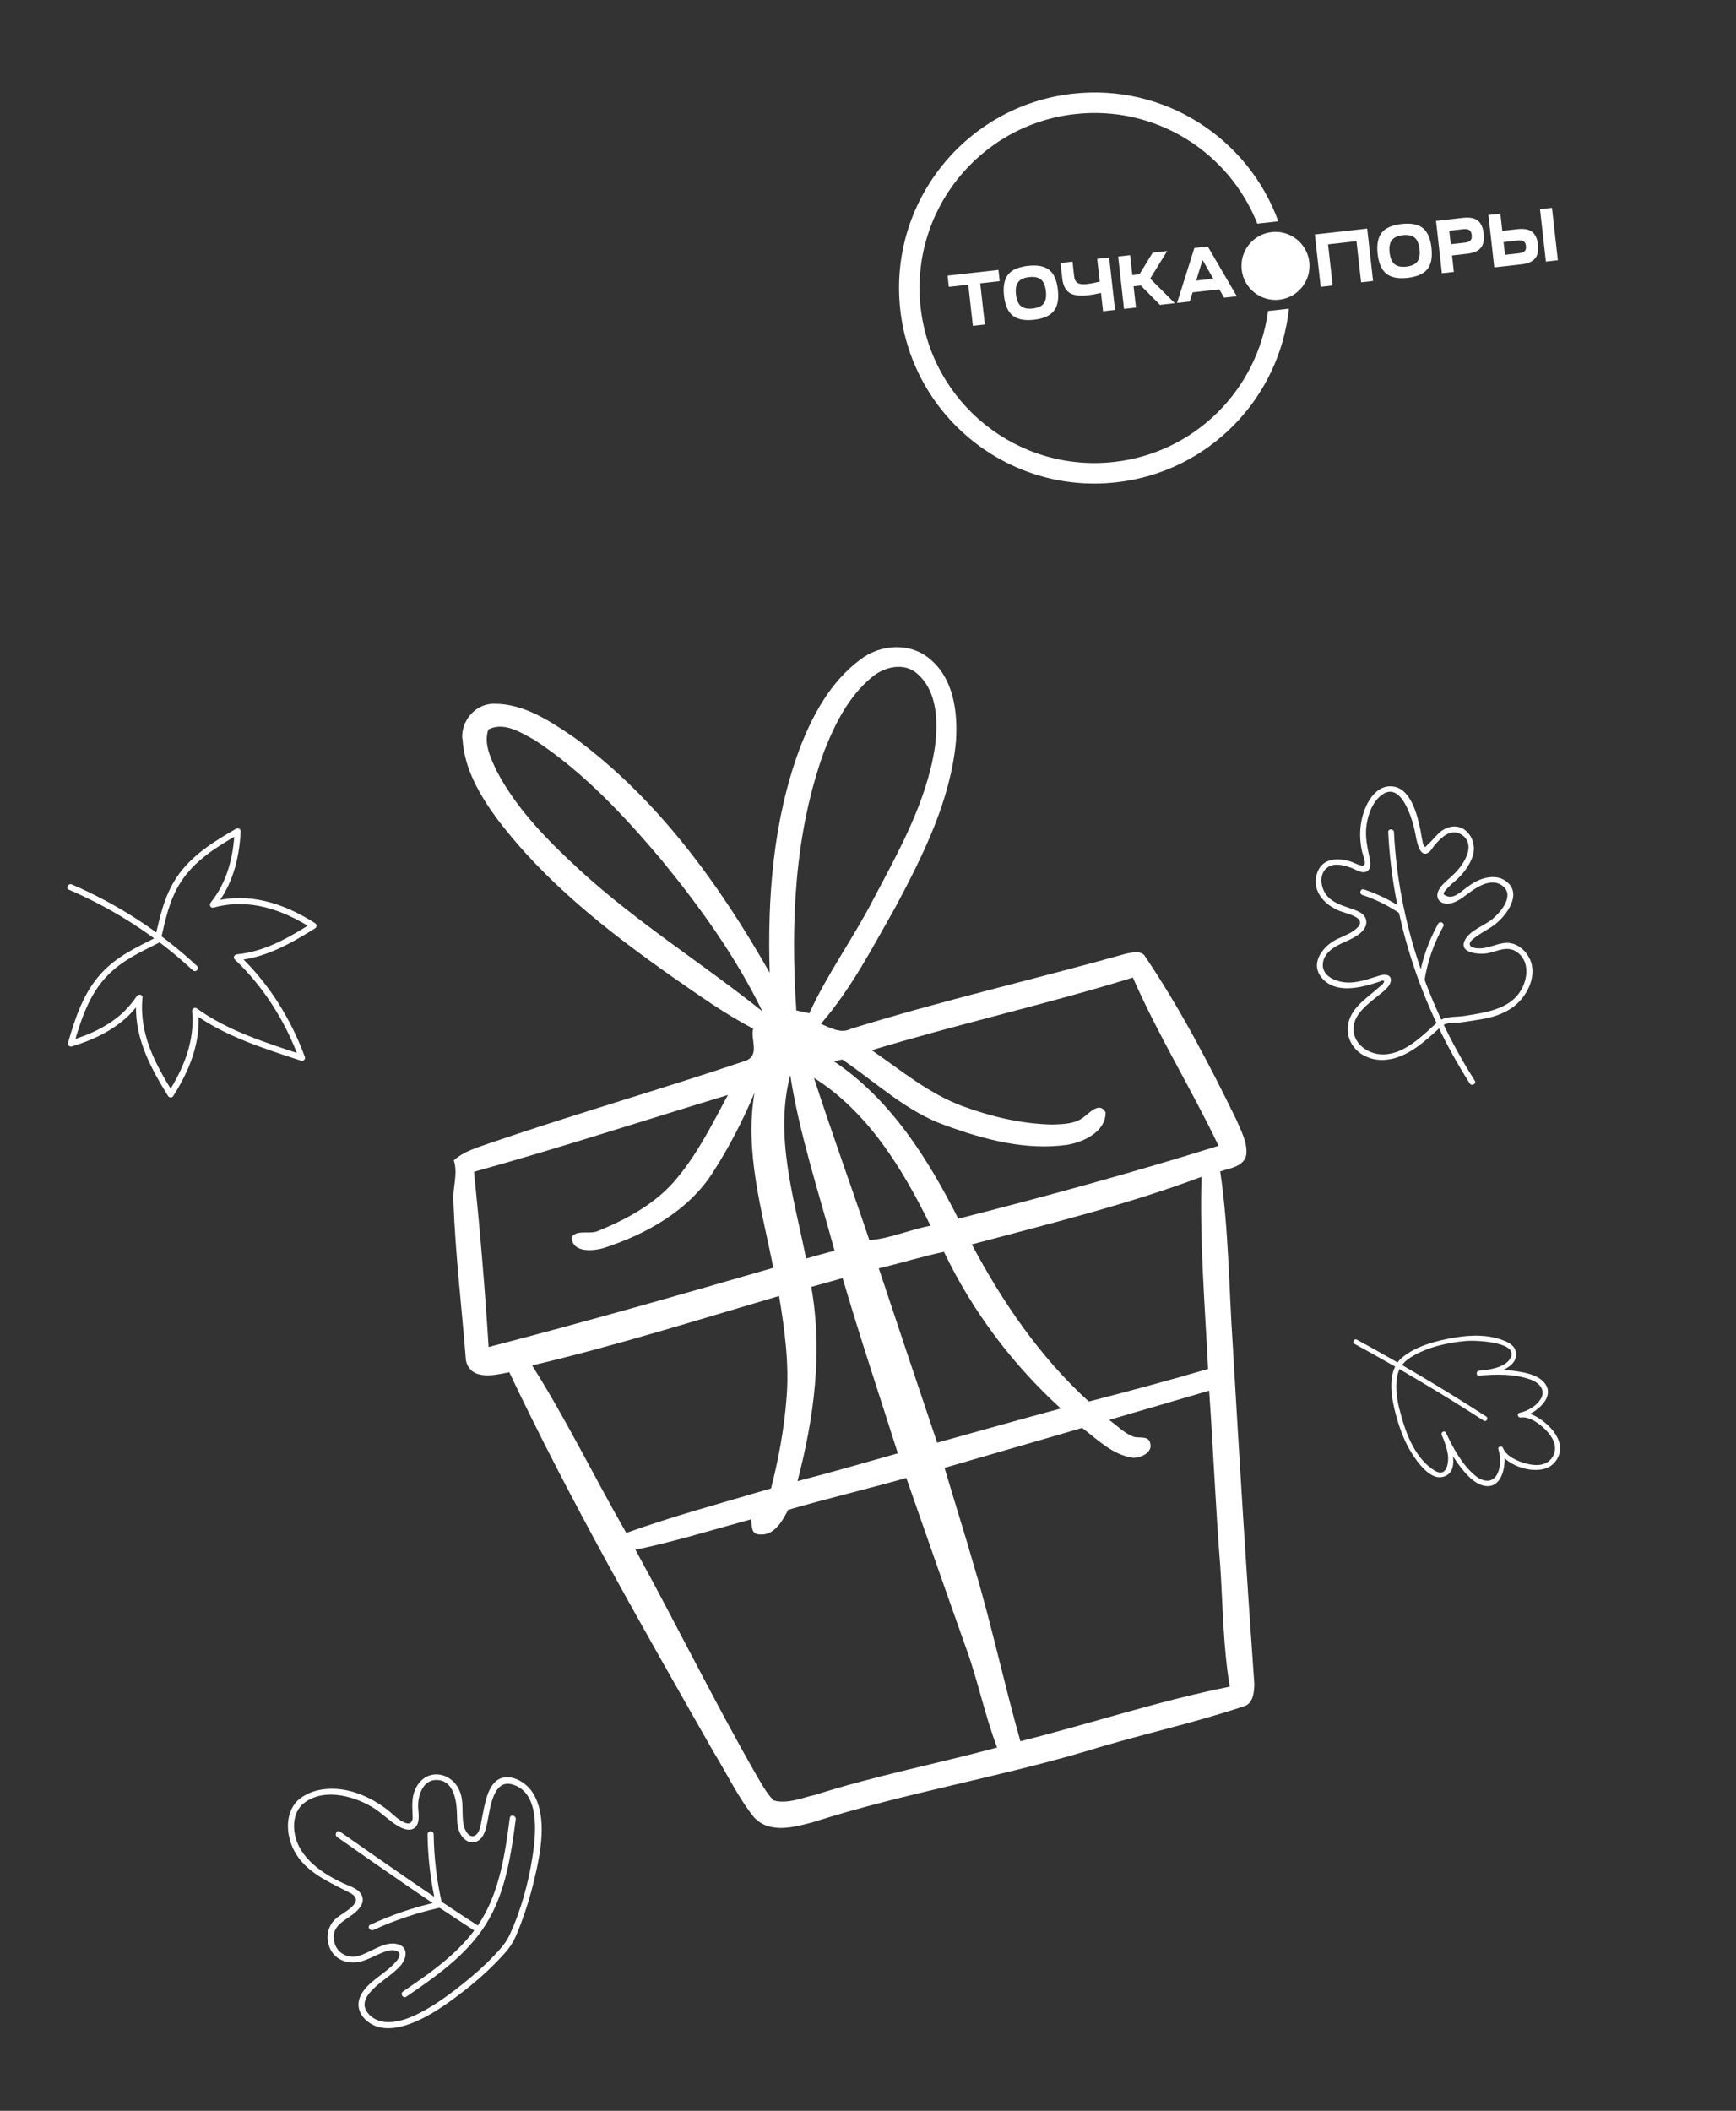 <?xml version="1.0" encoding="UTF-8"?>
<svg xmlns="http://www.w3.org/2000/svg" width="413" height="502" viewBox="0 0 413 502" fill="none">
  <rect x="0" y="0" width="413" height="502" fill="#333333" stroke="none"/>
  <path d="M109.962 175.628C109.716 171.264 113.243 167.238 117.701 167.375C124.807 167.391 131.001 171.59 136.693 175.461C156.423 189.962 171.107 210.225 183.112 231.344C182.55 213.492 183.924 195.25 190.119 178.375C193.184 170.253 197.558 162.13 204.667 156.87C209.344 153.231 216.516 152.705 221.184 156.697C226.883 161.359 227.882 169.35 227.432 176.25C226.133 190.304 219.707 203.173 213.177 215.461C207.691 225.088 202.589 235.1 195.276 243.498C197.531 244.42 199.978 245.918 202.451 244.67C224.033 237.959 246.065 232.928 267.825 226.821C269.21 226.549 271.015 226.018 272.196 227.12C280.605 239.54 287.561 252.842 294.135 266.3C295.243 268.917 296.792 271.653 296.506 274.589C295.946 277.516 292.582 277.803 290.289 278.591C292.322 292.322 292.35 306.212 293.284 320.039C294.844 346.879 296.494 373.715 298.411 400.541C298.355 402.572 298.109 405.338 295.695 405.867C283.423 409.975 270.749 412.639 258.419 416.47C237.041 422.803 214.974 426.487 193.725 433.259C189.157 434.512 183.148 436.234 179.398 432.221C175.552 427.422 172.92 421.768 169.697 416.559C152.804 386.872 135.781 357.201 121.16 326.348C117.672 327.058 111.949 328.447 110.845 323.543C109.866 311.019 108.346 298.495 107.875 285.935C107.587 282.579 109.037 279.233 107.959 275.951C110.474 273.695 113.788 272.855 116.887 271.74C136.982 264.878 157.392 259.011 177.512 252.232C180.819 250.829 178.507 247.186 179.171 244.614C172.398 241.128 166.206 236.634 159.955 232.316C144.609 221.528 129.551 209.728 118.16 194.607C114.087 189.037 110.391 182.677 110.031 175.63L109.962 175.628ZM116.184 173.481C114.999 176.885 116.78 180.413 118.216 183.454C123.067 192.666 130.538 200.134 138.136 207.112C151.609 219.424 167.135 229.14 181.366 240.505C174.992 227.418 166.399 215.526 157.189 204.292C148.315 193.818 138.768 183.588 127.234 176.025C123.955 174.228 119.953 171.58 116.184 173.481ZM196.192 178.332C188.968 198.067 188.073 219.472 189.444 240.302C190.212 240.461 191.754 240.799 192.529 240.979C196.814 231.637 202.879 223.289 207.615 214.177C213.717 202.581 220.406 190.835 222.419 177.679C223.151 171.737 223.111 164.551 218.268 160.271C215.122 157.394 210.262 158.574 207.32 161.137C201.978 165.584 198.718 171.975 196.198 178.353L196.192 178.332ZM198.359 252.37C211.895 261.449 220.754 275.549 227.977 289.835C248.764 284.558 269.434 278.886 289.896 272.504C283.441 258.988 275.509 246.201 269.512 232.482C248.976 238.839 227.99 243.518 207.396 249.757C214.351 254.547 220.991 260.109 229.008 263.071C235.802 265.554 242.985 267.289 250.243 267.441C252.97 267.363 256.004 267.33 258.144 265.411C259.481 264.361 261.654 262.092 263.022 264.519C263.089 269.117 257.884 271.576 253.979 272.249C244.12 273.678 234.163 271.016 224.921 267.646C215.641 264.377 208.406 257.405 200.385 251.978C199.875 252.083 198.855 252.292 198.344 252.397L198.359 252.37ZM112.773 278.677C114.192 292.543 115.37 306.434 116.24 320.349C138.944 314.463 161.468 308.041 183.982 301.509C181.269 287.842 177.081 273.908 179.508 259.862C176.785 266.39 173.522 272.692 169.723 278.63C163.922 287.875 153.844 293.465 143.749 296.774C141.141 297.564 135.963 298.045 136.011 294.07C137.686 292.332 140.439 293.718 142.474 292.667C149.556 289.769 156.576 285.893 161.386 279.793C166.216 273.912 169.567 267.064 173.178 260.411C153.04 266.516 133.031 273.058 112.752 278.683L112.773 278.677ZM191.766 299.31C194.006 298.651 196.286 298.048 198.545 297.451C194.785 283.595 190.233 269.881 187.997 255.69C184.183 270.235 188.944 285.042 191.766 299.31ZM193.643 256.338C197.832 269.276 202.492 282.053 206.82 294.927C211.643 294.617 216.49 292.399 221.368 291.508C214.773 278.055 206.573 264.509 193.643 256.338ZM126.59 324.729C134.751 337.607 141.411 351.358 148.993 364.565C160.311 360.511 171.926 357.389 183.434 353.981C185.215 347.006 186.542 339.87 187.105 332.665C187.811 324.49 186.684 316.288 185.346 308.215C165.823 313.958 146.39 320.082 126.569 324.735L126.59 324.729ZM193.005 306.053C195.76 321.472 193.663 337.255 189.731 352.242C197.715 350.188 205.646 347.878 213.596 345.63C209.2 331.757 204.575 317.951 200.463 303.972C197.962 304.663 195.48 305.347 193.005 306.053ZM209.066 301.645C213.655 315.484 218.321 329.278 222.952 343.104C232.752 340.403 242.542 337.591 252.367 334.972C240.818 324.448 231.334 311.823 224.57 297.719C219.35 298.824 214.27 300.409 209.066 301.645ZM231.196 295.951C238.512 309.712 247.448 322.77 259.023 333.309C268.52 330.877 278 328.315 287.405 325.571C286.648 310.356 285.387 295.109 285.843 279.876C268.034 286.541 249.525 291.057 231.196 295.951ZM151.15 368.526C160.851 386.18 169.742 404.299 179.737 421.8C181.052 423.971 182.223 426.343 184.049 428.182C187.344 429.114 190.738 427.55 193.959 426.852C208.156 422.313 222.834 419.49 237.22 415.598C234.312 408.01 232.726 400.011 229.983 392.374C225.126 378.773 220.387 365.114 215.612 351.488C206.273 354.145 196.825 356.358 187.503 359.077C186.095 361.8 184.115 365.416 180.471 364.903C178.639 364.808 178.839 362.576 178.739 361.316C169.576 363.807 160.49 366.638 151.183 368.561L151.15 368.526ZM224.711 349.083C227.07 357.104 229.616 365.07 231.913 373.109C235.965 386.653 238.89 400.506 242.755 414.105C259.404 409.933 275.72 404.477 292.565 401.129C290.981 391.68 290.928 382.075 290.312 372.546C289.19 358.615 288.644 344.651 287.658 330.726C279.727 333.036 271.808 335.388 263.87 337.678C265.727 339.01 267.398 340.782 269.545 341.645C270.89 342.155 273.206 341.292 273.633 343.204C274.314 345.516 271.208 346.837 269.4 346.667C264.666 345.977 261.101 342.363 257.445 339.59C246.532 342.8 235.609 345.9 224.711 349.083Z" fill="white"></path>
  <path d="M237.53 64.196L225.428 65.553L225.727 68.223L230.354 67.704L231.452 77.493L234.299 77.174L233.202 67.385L237.829 66.866L237.53 64.196Z" fill="white"></path>
  <path d="M239.837 65.289C238.936 66.418 238.604 68.113 238.855 70.356C239.106 72.598 239.804 74.16 240.932 75.061C242.06 75.961 243.738 76.296 245.98 76.045C248.223 75.793 249.802 75.094 250.703 73.965C251.604 72.837 251.921 71.162 251.669 68.919C251.418 66.677 250.736 65.095 249.608 64.194C248.48 63.293 246.786 62.979 244.544 63.23C242.301 63.481 240.738 64.161 239.837 65.289ZM242.238 67.093C242.724 66.444 243.597 66.039 244.843 65.9C246.089 65.76 247.031 65.961 247.666 66.484C248.284 67.01 248.676 67.939 248.822 69.238C248.967 70.537 248.79 71.531 248.304 72.18C247.801 72.831 246.927 73.235 245.681 73.375C244.435 73.514 243.494 73.314 242.876 72.788C242.241 72.265 241.848 71.335 241.703 70.036C241.557 68.737 241.734 67.744 242.238 67.093Z" fill="white"></path>
  <path d="M258.894 70.218C259.73 70.124 260.755 69.937 261.931 69.661L262.42 74.022L265.268 73.702L263.871 61.244L261.023 61.563L261.63 66.974C260.438 67.269 259.431 67.454 258.612 67.546C256.53 67.779 255.713 67.24 255.535 65.656L255.15 62.221L252.302 62.541L252.715 66.225C252.899 67.862 253.458 68.989 254.412 69.621C255.366 70.253 256.847 70.447 258.894 70.218Z" fill="white"></path>
  <path d="M270.253 73.144L269.686 68.089L271.395 67.897L275.948 72.505L279.49 72.108L273.626 66.26L277.684 59.695L274.231 60.082L271.078 65.23L269.387 65.419L268.857 60.685L266.009 61.004L267.405 73.463L270.253 73.144Z" fill="white"></path>
  <path d="M283.722 69.525L290.076 68.813L291.217 70.794L294.243 70.454L287.329 58.614L284.143 58.971L280.022 72.048L283.048 71.709L283.722 69.525ZM288.638 66.271L284.58 66.726L286.084 61.818L288.638 66.271Z" fill="white"></path>
  <ellipse cx="303.444" cy="63.236" rx="8.092" ry="8.092" transform="rotate(-6.396 303.444 63.236)" fill="white"></ellipse>
  <path d="M317.044 67.899L315.947 58.111L322.71 57.352L323.807 67.141L326.655 66.822L325.258 54.364L312.8 55.76L314.196 68.219L317.044 67.899Z" fill="white"></path>
  <path d="M328.724 55.327C327.823 56.455 327.49 58.15 327.742 60.393C327.993 62.635 328.691 64.197 329.819 65.098C330.947 65.999 332.625 66.333 334.867 66.082C337.11 65.83 338.689 65.131 339.59 64.002C340.491 62.874 340.808 61.199 340.556 58.956C340.305 56.714 339.623 55.132 338.495 54.231C337.367 53.331 335.673 53.016 333.431 53.267C331.188 53.519 329.625 54.198 328.724 55.327ZM331.125 57.13C331.61 56.481 332.484 56.077 333.73 55.937C334.976 55.797 335.918 55.998 336.553 56.522C337.171 57.047 337.563 57.976 337.709 59.276C337.854 60.575 337.677 61.568 337.191 62.217C336.688 62.868 335.814 63.272 334.568 63.412C333.322 63.552 332.381 63.351 331.763 62.825C331.128 62.302 330.735 61.373 330.59 60.074C330.444 58.774 330.621 57.781 331.125 57.13Z" fill="white"></path>
  <path d="M345.879 64.667L345.44 60.752L348.999 60.353C352.114 60.004 353.305 58.572 352.97 55.582C352.635 52.592 351.156 51.461 348.042 51.81L341.634 52.528L343.031 64.987L345.879 64.667ZM344.781 54.878L348.163 54.499C349.391 54.362 349.997 54.78 350.122 55.902C350.248 57.023 349.75 57.565 348.522 57.703L345.14 58.082L344.781 54.878Z" fill="white"></path>
  <path d="M355.493 63.59L361.9 62.871C365.015 62.522 366.208 61.109 365.881 58.19C365.552 55.253 364.077 54.157 360.962 54.506L357.403 54.905L356.944 50.812L354.096 51.131L355.493 63.59ZM370.621 61.894L369.225 49.435L366.377 49.754L367.773 62.213L370.621 61.894ZM361.084 57.196C362.347 57.054 362.913 57.441 363.033 58.509C363.151 59.559 362.651 60.084 361.423 60.222L358.041 60.601L357.702 57.575L361.084 57.196Z" fill="white"></path>
  <path fill-rule="evenodd" clip-rule="evenodd" d="M301.665 73.965C299.224 92.496 284.436 107.688 265.027 109.863C242.181 112.424 221.584 95.979 219.023 73.133C216.462 50.286 232.907 29.689 255.753 27.128C274.853 24.987 292.38 36.129 299.112 53.19L304.11 52.63C296.962 32.879 277.002 19.842 255.21 22.285C229.689 25.146 211.319 48.154 214.18 73.675C217.041 99.197 240.049 117.567 265.57 114.706C287.668 112.229 304.404 94.647 306.639 73.408L301.665 73.965Z" fill="white"></path>
  <path d="M342.798 244.182C344.202 242.943 345.789 243.348 347.478 243.151C349.072 242.965 350.678 242.668 352.264 242.42C354.904 242.007 357.551 241.195 359.76 239.645C363.189 237.239 365.851 232.2 363.946 228.065C363.087 226.204 361.339 224.617 359.27 224.295C357.149 223.966 355.065 225.177 352.996 225.476C352.173 225.593 349.427 225.714 349.672 224.336C349.8 223.615 351.171 222.771 351.683 222.409C352.875 221.568 354.199 220.924 355.376 220.069C358.348 217.908 362.491 212.365 358.093 209.429C356.268 208.211 353.928 208.456 351.99 209.246C350.827 209.718 349.804 210.409 348.802 211.155C347.464 212.153 345.858 213.791 344.144 213.089C343.043 212.635 343.376 212.39 344.03 211.586C344.286 211.272 344.582 210.979 344.875 210.694C345.548 210.032 346.294 209.454 346.97 208.8C348.4 207.418 349.668 205.586 350.33 203.707C351.694 199.831 348.484 195.184 344.155 196.943C342.074 197.787 341.087 199.699 339.471 201.052C338.966 201.473 339.252 201.674 338.791 201.177C338.524 200.888 338.465 200.241 338.381 199.86C338.188 199.016 338.089 198.149 337.91 197.301C337.178 193.868 335.679 187.443 331.241 187.023C326.904 186.613 324.55 191.769 323.884 195.272C323.416 197.743 323.504 200.186 324.067 202.628C324.206 203.235 324.93 204.968 324.626 205.582C324.235 206.372 322.228 205.198 321.595 204.983C318.264 203.849 314.345 203.999 313.241 207.959C312.023 212.332 315.632 215.677 319.467 216.91C321.284 217.495 325.31 218.5 322.729 220.811C321.412 221.992 319.665 222.588 318.096 223.345C314.765 224.95 311.504 229.056 314.465 232.566C317.756 236.467 323.771 234.895 327.858 233.571C327.851 233.571 328.941 233.14 329.043 233.191C329.489 233.411 329.306 233.297 329.171 233.677C329.021 234.098 328.316 234.57 327.975 234.877C327.105 235.663 326.177 236.383 325.281 237.144C323.679 238.497 322.063 239.988 321.219 241.948C319.723 245.411 321.145 249.228 324.436 250.997C328.56 253.217 333.087 251.751 336.718 249.264C338.901 247.769 340.842 245.959 342.798 244.182C343.453 243.586 342.48 242.621 341.829 243.213C338.25 246.46 333.76 251.082 328.484 250.741C323.738 250.438 320.147 245.901 323.025 241.465C324.177 239.692 325.921 238.383 327.529 237.052C328.601 236.164 330.55 234.917 330.846 233.447C331.178 231.794 329.559 231.615 328.381 231.959C325.555 232.785 322.791 233.963 319.778 233.601C317.288 233.297 314.22 231.838 314.754 228.829C315.164 226.504 317.449 225.133 319.427 224.241C321.423 223.337 325.595 221.674 324.996 218.785C324.685 217.29 323.072 216.665 321.785 216.2C319.654 215.433 317.544 214.964 315.899 213.257C314.169 211.458 313.522 207.685 316.016 206.156C317.606 205.184 319.796 205.794 321.42 206.372C322.506 206.756 324.177 207.981 325.321 207.147C326.253 206.467 326.016 205.023 325.826 204.054C325.281 201.308 324.674 198.877 325.131 196.054C325.482 193.886 326.272 191.491 327.815 189.868C333.08 184.336 336.078 194.858 336.729 198.347C336.959 199.59 337.701 204.533 340.041 202.592C340.59 202.138 340.981 201.323 341.475 200.793C342.462 199.736 343.635 198.449 345.076 198.061C346.776 197.604 348.637 198.687 349.189 200.339C349.672 201.783 349.12 203.323 348.425 204.595C347.533 206.233 346.337 207.524 344.963 208.749C343.902 209.696 342.498 210.826 342.049 212.241C341.643 213.517 342.363 214.621 343.679 214.858C345.749 215.235 347.723 213.677 349.252 212.522C351.306 210.968 354.612 208.807 357.193 210.489C360.564 212.687 357.208 216.745 355.124 218.515C353.12 220.215 349.738 221.133 348.491 223.615C346.893 226.793 352.195 227.06 354.001 226.683C356.246 226.215 358.498 224.917 360.685 226.284C363.343 227.952 363.588 231.228 362.59 233.922C360.359 239.941 353.84 240.745 348.345 241.615C345.935 241.996 343.767 241.502 341.829 243.209C341.167 243.795 342.14 244.76 342.798 244.178V244.182Z" fill="white"></path>
  <path d="M330.259 197.907C331.312 219.143 338.266 239.779 349.667 257.681C350.138 258.423 351.327 257.735 350.851 256.99C339.579 239.293 332.672 218.909 331.63 197.911C331.586 197.033 330.215 197.026 330.259 197.911V197.907Z" fill="white"></path>
  <path d="M324.099 212.841C327.272 213.88 330.172 215.353 332.954 217.192C333.693 217.682 334.38 216.494 333.645 216.008C330.771 214.106 327.74 212.593 324.464 211.518C323.623 211.243 323.265 212.567 324.099 212.841Z" fill="white"></path>
  <path d="M342.165 219.659C339.825 223.827 338.264 228.317 337.529 233.041C337.394 233.904 338.718 234.277 338.853 233.407C339.569 228.796 341.065 224.423 343.35 220.35C343.782 219.579 342.597 218.888 342.165 219.659Z" fill="white"></path>
  <path d="M331.73 335.07C332.646 338.777 333.863 342.497 335.94 345.733C337.25 347.772 340.069 351.718 342.91 351.291C347.722 350.567 345.229 343.411 343.998 340.739C343.664 340.929 343.33 341.119 342.997 341.309C344.254 343.974 345.657 346.589 347.478 348.917C348.783 350.585 350.534 352.606 352.643 353.235C357.62 354.722 358.627 347.686 357.589 344.398C357.219 344.497 356.846 344.596 356.476 344.695C357.945 348.441 364.221 350.491 367.815 349.198C369.774 348.494 371.19 346.482 371.151 344.387C371.108 342.119 369.54 340.065 367.905 338.636C366.225 337.167 363.85 335.649 361.511 335.999C361.61 336.368 361.709 336.742 361.808 337.111C365.176 336.374 370.776 331.998 367.008 328.422C365.467 326.959 362.974 326.448 360.951 326.129C357.946 325.656 354.881 325.752 351.863 325.995C351.864 326.379 351.865 326.763 351.867 327.147C354.3 326.927 357.101 326.43 359.098 324.935C359.979 324.278 360.657 323.365 360.692 322.232C360.744 320.548 359.595 319.595 358.158 318.976C354.321 317.323 349.99 317.431 345.946 318.127C341.73 318.851 337.134 320.016 333.725 322.73C330.139 325.583 330.808 331.115 331.734 335.069C331.904 335.792 333.016 335.495 332.846 334.772C332.31 332.486 331.982 330.142 332.317 327.798C332.651 325.479 333.641 324.076 335.591 322.823C339.382 320.388 344.466 319.268 348.915 318.895C350.933 318.725 361.992 319.084 359.162 323.273C357.787 325.312 354.122 325.795 351.861 325.998C351.131 326.064 351.124 327.21 351.865 327.15C355.937 326.821 360.291 326.68 364.187 328.116C366.33 328.906 367.923 330.722 366.385 332.955C365.304 334.529 363.342 335.6 361.509 336.001C360.77 336.163 361.091 337.221 361.806 337.114C363.899 336.803 366.265 338.606 367.643 339.971C369.344 341.655 370.763 344.077 369.424 346.389C368.085 348.701 365.395 348.677 363.119 348.079C361.205 347.578 358.375 346.411 357.589 344.398C357.326 343.725 356.248 343.974 356.476 344.695C357.042 346.488 357.085 348.713 356.262 350.44C355.094 352.887 352.721 352.407 350.971 350.943C347.786 348.28 345.741 344.434 343.998 340.739C343.681 340.066 342.688 340.641 342.997 341.309C343.633 342.692 344.141 344.175 344.413 345.674C344.773 347.656 344.273 351.64 341.201 349.677C336.289 346.539 334.167 340.122 332.846 334.772C332.667 334.051 331.555 334.348 331.734 335.069L331.73 335.07Z" fill="white"></path>
  <path d="M353.566 336.868C343.538 330.407 333.279 324.314 322.809 318.604C322.16 318.25 321.58 319.245 322.232 319.601C332.705 325.313 342.965 331.402 352.989 337.865C353.611 338.268 354.189 337.268 353.566 336.868Z" fill="white"></path>
  <path d="M30.427 241.696C31.695 240.443 32.802 239.087 33.806 237.616C33.361 237.494 32.913 237.375 32.469 237.252C31.61 246.037 35.476 253.412 39.981 260.652C40.273 261.12 40.931 261.112 41.223 260.652C45.084 254.569 47.862 247.749 47.157 240.428C46.797 240.635 46.437 240.842 46.077 241.049C53.697 246.55 62.822 249.343 71.653 252.266C72.147 252.431 72.725 251.891 72.538 251.381C69.174 242.252 63.964 233.877 56.88 227.169C56.712 227.579 56.543 227.985 56.371 228.395C63.243 227.774 69.205 224.361 74.955 220.786C75.422 220.495 75.415 219.836 74.955 219.545C67.515 214.829 59.198 212.048 50.452 214.465L51.149 215.664C55.321 210.5 56.926 204.248 57.259 197.712C57.286 197.156 56.631 196.831 56.179 197.091C50.839 200.145 45.46 203.481 41.989 208.711C38.981 213.247 38.02 218.181 36.805 223.365C36.683 223.882 37.146 224.41 37.69 224.25C37.395 223.955 37.1 223.66 36.805 223.365C37.277 223.43 37.748 223.491 38.215 223.556C38.254 222.978 37.587 222.706 37.135 222.936C32.388 225.341 27.818 227.445 24.125 231.437C19.864 236.042 17.895 242.064 16.187 247.975C16.037 248.496 16.547 249.014 17.072 248.86C21.987 247.397 26.649 245.217 30.427 241.689C31.105 241.056 30.086 240.041 29.411 240.673C25.814 244.033 21.366 246.083 16.689 247.473C16.983 247.768 17.278 248.063 17.573 248.358C19.267 242.489 21.198 236.49 25.557 232.015C29.124 228.353 33.396 226.441 37.859 224.181C37.499 223.974 37.139 223.767 36.779 223.56C36.721 224.433 37.913 224.445 38.188 223.752C38.395 223.234 37.79 222.725 37.303 222.867C37.598 223.162 37.893 223.457 38.188 223.752C39.33 218.89 40.177 214.266 42.897 209.948C46.23 204.661 51.593 201.367 56.899 198.332C56.539 198.126 56.179 197.919 55.819 197.712C55.505 203.83 54.041 209.806 50.126 214.649C49.701 215.178 50.08 216.055 50.823 215.848C59.213 213.53 67.101 216.273 74.219 220.782V219.541C68.714 222.962 62.949 226.357 56.359 226.954C55.777 227.008 55.367 227.721 55.85 228.18C62.749 234.712 67.86 242.861 71.139 251.757C71.434 251.462 71.729 251.167 72.024 250.872C63.301 247.983 54.317 245.232 46.789 239.8C46.364 239.493 45.659 239.899 45.709 240.421C46.395 247.516 43.713 254.025 39.974 259.921H41.215C36.84 252.887 33.062 245.788 33.898 237.245C33.974 236.475 32.921 236.352 32.56 236.881C31.626 238.256 30.587 239.501 29.408 240.67C28.749 241.321 29.764 242.336 30.423 241.685L30.427 241.696Z" fill="white"></path>
  <path d="M46.885 229.744C38.127 221.595 28.082 215.079 17.102 210.344C16.263 209.98 15.527 211.217 16.378 211.585C27.25 216.274 37.2 222.695 45.869 230.759C46.547 231.388 47.563 230.376 46.885 229.744Z" fill="white"></path>
  <path d="M71.776 429.277C76.345 425.096 83.606 426.897 88.376 429.66C90.672 430.989 92.465 432.96 94.723 434.294C95.893 434.987 97.736 435.674 98.849 434.526C99.945 433.395 99.57 431.314 99.488 429.929C99.332 427.323 100.462 423.4 103.657 423.317C108.008 423.204 108.663 428.362 108.718 431.556C108.748 433.412 108.773 435.312 109.98 436.832C110.832 437.904 112.128 438.505 113.456 437.91C115.122 437.161 115.563 435.114 115.91 433.505C116.597 430.312 117.206 423.054 121.882 424.381C128.533 426.267 127.494 436.187 126.715 441.334C125.742 447.761 123.943 454.353 121.192 460.265C120.32 462.14 118.864 463.687 117.452 465.179C115.223 467.535 112.763 469.667 110.239 471.702C107.729 473.724 105.138 475.659 102.37 477.315C99.446 479.068 96.041 480.84 92.551 480.904C90.906 480.935 89.305 480.492 88.076 479.356C86.24 477.655 86.377 475.833 87.923 473.96C89.994 471.452 92.955 469.996 95.15 467.635C96.785 465.876 97.381 462.891 94.292 462.296C91.25 461.712 88.109 464.39 85.308 465.152C82.658 465.871 79.986 464.45 79.475 461.589C78.837 458.016 81.815 456.934 84.121 455.143C85.356 454.186 86.807 452.601 86.137 450.909C85.472 449.231 83.38 448.658 81.9 447.989C76.881 445.718 71.18 441.949 70.125 436.138C69.683 433.705 70.037 431.127 71.781 429.278C72.424 428.596 71.356 427.603 70.71 428.287C67.751 431.428 68.054 436.329 69.895 439.971C72.573 445.274 78.323 447.595 83.254 450.167C87.243 452.244 81.737 454.756 80.07 456.146C78.36 457.571 77.626 459.727 78.042 461.919C78.848 466.147 82.98 467.578 86.651 466.249C88.471 465.592 90.159 464.592 92.003 464.011C93.859 463.428 96.19 464.046 94.454 466.232C92.251 469.006 88.787 470.471 86.588 473.311C84.355 476.199 85.08 479.339 88.175 481.257C90.972 482.989 94.485 482.416 97.411 481.362C100.893 480.105 104.093 478.104 107.088 475.95C111.057 473.097 114.911 469.945 118.296 466.421C119.817 464.834 121.444 463.158 122.397 461.154C122.972 459.943 123.467 458.69 123.942 457.436C125.211 454.061 126.261 450.599 127.087 447.092C128.551 440.881 130.438 432.004 126.654 426.224C125.269 424.106 122.382 422.215 119.735 422.753C115.945 423.52 115.296 429.423 114.65 432.461C114.403 433.611 114.264 435.453 113.335 436.284C111.905 437.563 110.682 435.56 110.382 434.361C109.652 431.434 110.568 428.434 109.198 425.589C107.137 421.311 101.617 420.586 99.152 424.834C97.943 426.918 98.041 428.965 98.13 431.264C98.152 431.763 98.246 432.505 98.05 432.964C97.619 433.995 96.653 433.661 95.873 433.271C94.5 432.591 93.452 431.402 92.25 430.473C87.925 427.124 82.394 424.795 76.845 425.55C74.536 425.866 72.442 426.715 70.716 428.297C70.025 428.931 71.094 429.919 71.787 429.288L71.776 429.277Z" fill="white"></path>
  <path d="M80.213 436.899C91.111 444.524 101.991 452.151 113.178 459.35C113.968 459.858 114.646 458.569 113.862 458.063C102.675 450.864 91.794 443.237 80.896 435.612C80.13 435.076 79.454 436.368 80.213 436.899Z" fill="white"></path>
  <path d="M88.856 458.984C93.931 456.653 99.222 454.892 104.673 453.69C105.59 453.488 105.172 452.091 104.262 452.29C98.677 453.524 93.284 455.358 88.089 457.745C87.238 458.136 88.014 459.374 88.856 458.984Z" fill="white"></path>
  <path d="M101.714 436.26C101.79 441.974 102.482 447.635 103.767 453.198C103.978 454.114 105.374 453.697 105.167 452.788C103.909 447.341 103.248 441.811 103.171 436.221C103.161 435.281 101.703 435.32 101.714 436.26Z" fill="white"></path>
  <path d="M96.648 474.864C103.687 470.072 111.045 464.926 115.635 457.578C120.267 450.172 121.572 441.175 122.698 432.678C122.821 431.755 121.403 431.414 121.28 432.345C120.186 440.598 118.954 449.336 114.547 456.575C110.117 463.856 102.792 468.916 95.884 473.623C95.111 474.147 95.872 475.39 96.651 474.862L96.648 474.864Z" fill="white"></path>
</svg>
